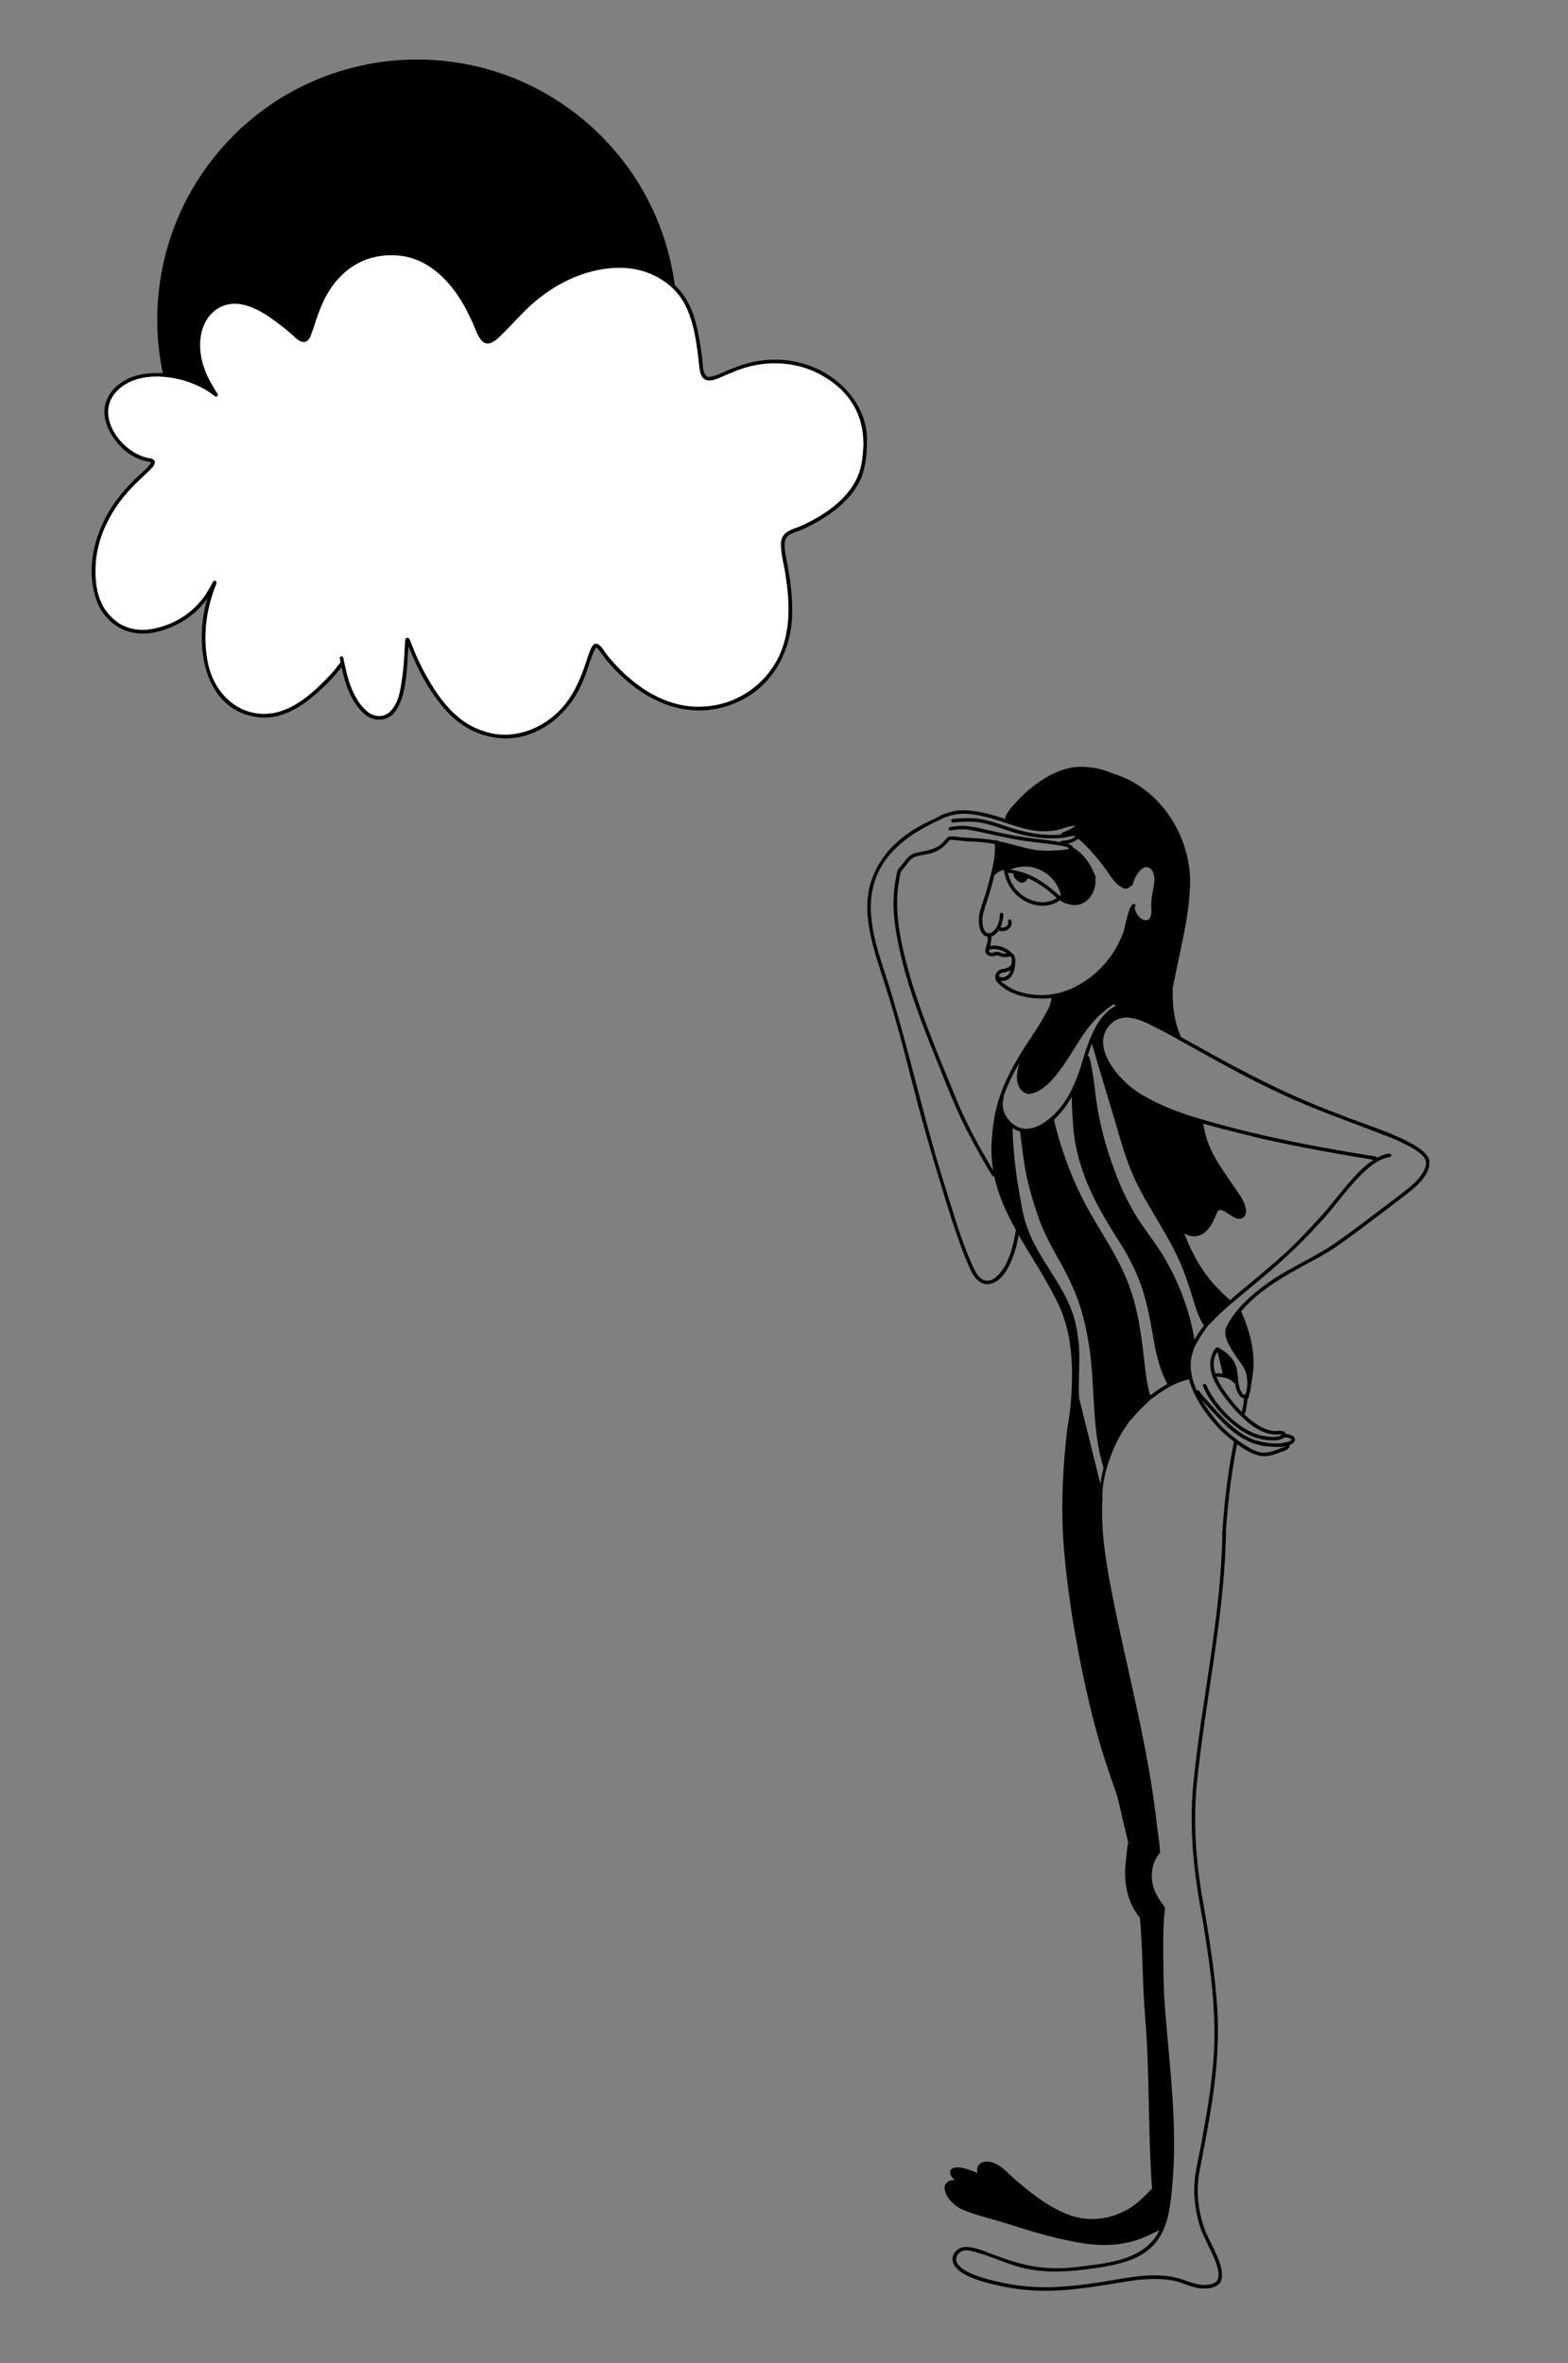 <?xml version="1.0" encoding="UTF-8"?>
<svg xmlns="http://www.w3.org/2000/svg" width="154" height="232" viewBox="0 0 154 232" fill="none">
  <rect x="0" y="0" width="154" height="232" fill="#808080" stroke="none"/>
  <g clip-path="url(#clip0_16_166)">
    <path d="M98.903 93.606C98.879 93.587 98.853 93.568 98.827 93.551C98.763 93.508 98.698 93.468 98.629 93.434C98.626 93.434 98.622 93.43 98.621 93.429C98.621 93.429 98.617 93.429 98.615 93.427C98.614 93.425 98.614 93.427 98.612 93.425C98.612 93.425 98.612 93.425 98.61 93.425C98.165 93.207 97.649 93.102 97.164 93.234C97.155 93.234 97.147 93.238 97.138 93.238C97.111 93.461 97.191 93.611 97.606 93.516C97.697 93.463 97.785 93.442 97.872 93.442C98.127 93.442 98.376 93.609 98.641 93.623C98.732 93.633 98.818 93.623 98.903 93.606ZM99.248 95.245C99.223 95.261 99.197 95.276 99.169 95.288C98.896 95.453 98.555 95.436 98.273 95.556C98.172 95.649 98.118 95.744 98.101 95.835C98.132 95.851 98.156 95.875 98.182 95.895C98.457 96.041 98.834 95.907 99.03 95.691C99.137 95.556 99.205 95.403 99.252 95.243L99.248 95.245ZM103.254 98.047C103.239 98.025 103.23 98.001 103.227 97.977C102.736 98.042 102.238 98.058 101.732 98.016C100.328 97.904 98.82 97.45 97.876 96.358C97.539 95.785 97.926 95.132 98.583 95.123C98.86 95.064 99.178 94.961 99.308 94.691C99.41 94.547 99.422 93.869 99.181 93.9C98.858 93.984 98.514 93.996 98.199 93.876C98.084 93.843 97.967 93.755 97.845 93.793C97.439 94.017 96.768 93.852 96.778 93.312C96.809 92.956 96.997 92.596 97.009 92.24C97.025 92.14 97.005 92.049 96.983 91.956C96.928 91.948 96.87 91.934 96.811 91.913C96.347 91.698 96.194 91.144 96.147 90.675C96.034 89.448 96.701 88.332 96.968 87.162C97.35 85.762 97.79 84.323 97.707 82.859C96.877 82.706 96.039 82.626 95.188 82.608C94.599 82.59 94.015 82.463 93.428 82.461C93.392 82.461 93.358 82.461 93.321 82.463C93.108 82.587 92.988 82.835 92.797 82.991C92.346 83.442 91.756 83.722 91.134 83.843C90.599 83.96 90.021 83.98 89.555 84.29C89.297 84.515 89.101 84.813 88.884 85.067C88.753 85.227 88.653 85.355 88.537 85.515C88.528 85.551 88.507 85.582 88.48 85.604C88.449 85.76 88.373 85.938 88.375 86.032C88.256 86.622 88.175 87.217 88.132 87.809C87.964 90.711 88.719 93.547 89.508 96.312C90.817 100.519 92.546 104.582 94.235 108.648C95.115 110.666 96.175 112.575 97.281 114.472C97.368 114.625 97.46 114.777 97.547 114.93C97.374 113.894 97.322 112.842 97.418 111.792C97.523 110.081 97.855 108.373 98.512 106.785C99.235 105.007 100.246 103.366 101.317 101.78C101.333 101.756 101.348 101.732 101.366 101.708C101.41 101.627 101.453 101.544 101.496 101.463C101.514 101.441 101.536 101.424 101.56 101.412C101.883 100.915 102.196 100.409 102.494 99.894C102.807 99.296 103.216 98.728 103.256 98.051L103.254 98.047ZM103.548 88.31C103.638 88.265 103.724 88.215 103.798 88.167C102.951 87.376 101.997 86.672 100.944 86.213C100.846 86.55 100.461 86.772 100.134 86.597C99.84 86.443 99.496 86.127 99.548 85.767C99.364 85.731 99.176 85.702 98.985 85.681C99.025 85.831 99.068 85.981 99.118 86.127L99.121 86.139V86.146C99.121 86.146 99.124 86.151 99.126 86.153V86.16C99.186 86.32 99.254 86.476 99.319 86.609C99.396 86.762 99.484 86.909 99.568 87.035C99.642 87.144 99.72 87.247 99.792 87.331C99.895 87.446 100.003 87.556 100.113 87.656C100.249 87.776 100.394 87.887 100.526 87.976C100.66 88.066 100.798 88.146 100.941 88.219C101.073 88.284 101.209 88.341 101.348 88.389C101.495 88.439 101.644 88.478 101.771 88.506C101.923 88.537 102.076 88.557 102.219 88.568C102.339 88.575 102.459 88.576 102.566 88.571C102.685 88.563 102.802 88.547 102.917 88.523C103.025 88.501 103.134 88.471 103.239 88.435C103.344 88.399 103.447 88.356 103.546 88.306L103.548 88.31ZM104.119 87.918C104.14 87.897 104.166 87.883 104.191 87.874C103.842 86.292 102.327 85.073 100.717 85.073C100.614 85.073 100.511 85.078 100.408 85.088C99.998 85.11 99.599 85.201 99.235 85.372C100.229 85.516 101.194 85.853 102.045 86.392C102.652 86.765 103.223 87.198 103.76 87.666C103.832 87.756 103.99 87.847 104.081 87.952C104.093 87.94 104.107 87.928 104.119 87.918ZM105.647 81.07C104.861 81.065 104.143 81.517 103.354 81.558C101.415 81.842 99.584 81.015 97.774 80.463C97.46 80.37 97.152 80.279 96.835 80.2C96.116 80.033 95.38 79.89 94.649 79.89C94.269 79.89 93.891 79.929 93.514 80.022C93.222 80.094 92.94 80.201 92.657 80.304C92.639 80.313 92.62 80.32 92.599 80.327C92.584 80.349 92.563 80.368 92.534 80.38C88.758 82.054 85.601 84.472 85.522 88.941C85.513 91.975 86.743 94.791 87.58 97.653C89.512 104.067 90.924 110.626 92.979 117.006C93.805 119.615 94.546 122.287 95.755 124.748C96.839 126.821 98.363 125.194 98.968 123.737C99.352 122.875 99.575 121.953 99.723 121.047C99.728 120.964 99.749 120.868 99.807 120.818C99.109 119.555 98.483 118.258 98.024 116.88C97.872 116.411 97.745 115.936 97.645 115.455C97.599 115.484 97.539 115.491 97.485 115.47C96.564 114.015 95.724 112.437 94.914 110.893C93.552 108.187 92.506 105.337 91.366 102.533C90.119 99.37 88.939 96.159 88.261 92.818C87.919 91.179 87.663 89.486 87.787 87.807C87.842 87.004 87.966 86.208 88.158 85.427C88.17 85.379 88.205 85.341 88.248 85.32C88.266 85.289 88.287 85.262 88.313 85.239C88.447 85.06 88.599 84.878 88.736 84.706C89.061 84.269 89.424 83.846 89.981 83.727C91.048 83.495 92.075 83.43 92.795 82.496C92.924 82.346 93.053 82.172 93.258 82.128C93.746 82.078 94.238 82.203 94.725 82.229C95.743 82.31 96.77 82.307 97.774 82.518C97.802 82.501 97.835 82.491 97.869 82.491C97.924 82.48 97.965 82.508 97.996 82.565C99.204 82.809 100.387 83.222 101.596 83.433C102.257 83.538 102.924 83.535 103.589 83.495C104.076 83.447 104.589 83.487 105.043 83.29C104.604 83.027 104.073 83.027 103.584 82.929C102.533 82.764 101.445 82.688 100.402 82.515C98.658 82.246 96.947 81.796 95.215 81.467C94.751 81.403 94.317 81.403 93.865 81.457C93.798 81.45 93.708 81.472 93.619 81.491C93.431 81.532 93.23 81.576 93.175 81.388C93.16 81.297 93.222 81.204 93.313 81.189C93.653 81.133 93.982 81.091 94.324 81.077C95.47 81.049 96.576 81.424 97.69 81.639C98.602 81.842 99.53 82.026 100.451 82.176C101.512 82.351 102.592 82.422 103.653 82.594C103.81 82.623 103.97 82.645 104.13 82.669C104.148 82.613 104.193 82.566 104.259 82.558C104.338 82.549 104.415 82.542 104.492 82.532C104.921 82.48 105.346 82.396 105.655 82.083C105.251 82.04 104.873 82.198 104.479 82.246C102.728 82.434 100.944 82.172 99.276 81.631C98.266 81.305 97.279 80.924 96.235 80.743C95.36 80.609 94.512 80.671 93.643 80.74C93.485 80.8 93.342 80.581 93.464 80.459C93.511 80.402 93.59 80.399 93.655 80.394C94.125 80.356 94.596 80.325 95.069 80.322C96.072 80.291 97.05 80.538 98 80.846C99.993 81.564 102.091 82.128 104.222 81.932C104.188 81.753 104.422 81.713 104.546 81.66C104.931 81.498 105.316 81.328 105.648 81.075L105.647 81.07ZM108.075 145.678C108.152 145.147 108.254 144.62 108.385 144.098C107.291 140.585 107.525 136.839 107.11 133.216C106.832 130.856 106.324 128.498 105.344 126.327C104.415 124.187 103.051 122.263 102.201 120.088C101.722 118.824 101.331 117.527 101.001 116.217C100.573 114.534 100.414 112.802 100.186 111.085C99.923 111.015 99.673 110.898 99.443 110.745C99.51 112.864 99.725 114.978 100.103 117.065C100.325 118.339 100.516 119.652 101.015 120.849C102.243 124.053 104.905 126.565 105.638 129.972C105.655 130.046 105.671 130.12 105.684 130.196C105.806 130.727 105.874 131.271 105.942 131.811C106.044 132.898 105.991 134.004 105.972 135.089C105.958 135.805 105.941 136.524 105.977 137.239C106.123 137.821 106.267 138.404 106.41 138.987C106.58 139.679 106.752 140.37 106.926 141.06C107.102 141.76 107.275 142.463 107.449 143.163C107.619 143.846 107.79 144.529 107.958 145.212C107.998 145.369 108.036 145.523 108.075 145.68V145.678ZM109.573 98.77C109.508 98.709 109.444 98.647 109.384 98.582C109.229 98.678 109.078 98.782 108.93 98.892C108.237 99.408 107.588 100.02 107.052 100.691C105.511 102.487 103.574 107.143 101.068 107.403C100.38 107.356 99.952 106.684 99.895 106.047C99.849 105.459 99.94 104.893 100.11 104.344C99.498 105.404 98.953 106.495 98.553 107.642C98.576 107.671 98.588 107.711 98.585 107.757C98.524 107.933 98.486 108.153 98.486 108.33C98.447 109.321 99.116 110.246 99.99 110.654C100.084 110.693 100.179 110.728 100.273 110.752C100.285 110.748 100.296 110.747 100.308 110.747H100.316C100.368 110.747 100.408 110.762 100.437 110.786C101.409 110.958 102.403 110.394 103.153 109.763C103.159 109.751 103.166 109.739 103.177 109.727C103.199 109.708 103.221 109.694 103.242 109.685C103.301 109.635 103.356 109.584 103.411 109.534C105.022 108.007 105.853 105.86 106.427 103.775C106.978 102.05 107.826 99.582 109.575 98.766L109.573 98.77ZM113.262 87.257C113.381 86.669 113.477 86.029 113.185 85.497C112.903 85.095 112.468 84.988 112.1 85.344C111.763 85.657 111.513 86.046 111.36 86.478C111.286 86.639 111.274 87.032 111.042 86.987C110.882 87.228 110.555 87.317 110.287 87.174C109.448 86.777 109.004 85.865 108.472 85.165C108.085 84.646 107.673 84.145 107.243 83.662C106.864 83.244 106.51 82.854 106.082 82.501C106.02 82.456 105.941 82.4 105.894 82.334C105.714 82.522 105.402 82.669 105.225 82.73C105.1 82.771 104.976 82.8 104.855 82.824C104.945 82.855 105.034 82.89 105.12 82.933C105.248 82.991 105.378 83.093 105.406 83.232C105.419 83.235 105.433 83.241 105.449 83.248C106.058 83.61 106.563 84.128 106.935 84.73C107.193 85.141 107.408 85.578 107.587 86.029C107.621 86.081 107.624 86.147 107.597 86.206C107.59 86.22 107.581 86.232 107.573 86.242C107.745 87.551 106.73 89.034 105.316 88.843C105.096 88.821 104.355 88.64 104.105 88.379C103.887 88.538 103.641 88.664 103.388 88.754C103.094 88.858 102.783 88.919 102.472 88.922H102.427C102.11 88.922 101.794 88.876 101.488 88.793C100.886 88.63 100.335 88.311 99.871 87.897C99.379 87.458 99.023 86.88 98.808 86.263C98.808 86.263 98.808 86.259 98.806 86.258C98.76 86.122 98.719 85.986 98.681 85.848C98.662 85.778 98.643 85.707 98.626 85.638C98.617 85.602 98.61 85.566 98.602 85.532C98.576 85.492 98.567 85.442 98.578 85.398C98.43 85.432 98.289 85.496 98.151 85.561C97.989 85.609 97.824 85.836 97.68 85.869C97.451 86.806 97.174 87.732 96.878 88.649C96.725 89.134 96.522 89.636 96.488 90.138C96.414 92.687 98.22 91.552 98.194 89.765C98.24 89.514 98.579 89.596 98.54 89.842C98.54 90.188 98.442 90.644 98.254 91.045C98.271 91.053 98.29 91.06 98.313 91.06C98.677 91.136 99.116 90.876 99.001 90.463C98.982 90.37 99.059 90.281 99.149 90.269C99.247 90.257 99.324 90.324 99.341 90.417C99.484 91.007 98.923 91.471 98.364 91.413C98.285 91.409 98.18 91.389 98.087 91.346C97.897 91.64 97.649 91.869 97.348 91.942C97.401 92.133 97.329 92.428 97.312 92.579C97.296 92.665 97.267 92.766 97.234 92.87C97.258 92.866 97.284 92.861 97.308 92.854C98.032 92.756 98.799 93.007 99.317 93.511C99.338 93.532 99.352 93.552 99.36 93.575C99.568 93.651 99.67 93.895 99.704 94.103C99.74 94.27 99.739 94.444 99.699 94.609C99.701 94.622 99.701 94.636 99.699 94.652C99.668 95.453 99.279 96.377 98.34 96.296C98.318 96.294 98.294 96.291 98.268 96.287C98.404 96.444 98.595 96.58 98.75 96.678C99.135 96.943 99.517 97.161 99.943 97.313C101.455 97.817 103.104 97.823 104.608 97.301C107.212 96.379 109.351 94.201 110.29 91.617C110.521 91.18 110.858 88.477 111.456 88.762C111.556 88.843 111.53 88.974 111.45 89.058C111.439 89.073 111.429 89.091 111.419 89.108C111.453 89.183 111.469 89.28 111.494 89.347C111.661 89.878 112.174 90.511 112.789 90.296C113.13 89.999 113.084 89.464 113.072 89.051C113.049 88.449 113.132 87.844 113.266 87.26L113.262 87.257ZM114.65 135.879C114.65 135.879 114.645 135.872 114.644 135.867C113.268 133.29 113.283 130.282 112.475 127.523C111.943 125.467 111.006 123.561 109.859 121.79C107.492 118.09 105.621 114.601 105.371 110.122C105.306 109.317 105.266 108.509 105.265 107.7V107.666C104.788 108.507 104.203 109.303 103.517 109.923C103.591 110.15 103.622 110.463 103.672 110.569C103.935 111.626 104.257 112.665 104.62 113.69C105.28 115.559 106.097 117.366 107.076 119.086C108.486 121.552 110.134 123.916 111.039 126.633C112.026 129.446 112.21 132.435 112.604 135.366C112.697 135.922 112.814 136.469 112.972 137.006C113.299 136.744 113.639 136.498 113.99 136.271C114.207 136.135 114.427 136.004 114.65 135.881V135.879ZM117.318 131.513C117.579 131.037 117.896 130.583 118.242 130.156C117.652 129.232 117.37 128.183 117.058 127.143C116.781 126.264 116.48 125.364 116.143 124.514C114.912 121.428 112.872 118.773 111.458 115.78C110.533 113.789 109.984 111.655 109.362 109.558C108.662 107.22 107.936 104.89 107.268 102.542C107.258 102.514 107.246 102.487 107.237 102.459C107.084 102.862 106.949 103.269 106.823 103.668H106.825C106.825 103.668 106.83 103.668 106.832 103.668C106.912 103.668 106.99 103.73 107.002 103.811C107.248 104.774 107.382 105.763 107.514 106.747C107.772 109.34 108.371 111.878 109.253 114.328C109.79 115.855 110.423 117.353 111.216 118.743C112.122 120.383 113.36 121.803 114.317 123.408C115.467 125.335 116.348 127.445 116.91 129.614C117.069 130.242 117.196 130.877 117.315 131.513H117.318ZM119.649 134.821C119.79 134.821 119.934 134.831 120.077 134.854C119.91 134.138 119.778 133.404 119.571 132.705C119.115 133.359 119.133 134.112 119.36 134.837C119.454 134.826 119.551 134.821 119.649 134.821ZM120.665 144.569C120.806 143.551 121 142.546 121.19 141.538C120.877 141.29 120.572 141.032 120.273 140.783C118.82 139.448 117.296 137.363 116.775 135.418H116.771C115.576 135.669 114.527 136.293 113.551 136.994C113.474 137.054 113.397 137.114 113.321 137.174C113.295 137.19 113.269 137.205 113.243 137.221C113.137 137.288 113.034 137.363 112.936 137.446C112.87 137.501 112.814 137.561 112.757 137.627C112.74 137.647 112.722 137.668 112.705 137.688C112.11 138.213 111.585 138.762 111.126 139.328C111.097 139.343 111.071 139.362 111.047 139.386C110.94 139.495 110.856 139.627 110.774 139.754C110.731 139.821 110.689 139.888 110.648 139.957C109.915 140.989 109.381 142.078 109.002 143.213C108.913 143.444 108.83 143.678 108.756 143.913C108.756 143.913 108.756 143.913 108.756 143.915C108.756 143.915 108.756 143.919 108.756 143.92C108.754 143.925 108.753 143.931 108.751 143.936C108.751 143.938 108.751 143.939 108.749 143.943C108.741 143.968 108.734 143.994 108.725 144.022C108.632 144.335 108.552 144.655 108.484 144.975C108.416 145.302 108.354 145.632 108.319 145.964C108.283 146.303 108.254 146.643 108.264 146.986C108.268 147.099 108.276 147.213 108.288 147.324C108.28 147.324 108.273 147.324 108.264 147.324C108.101 150.491 108.694 153.854 109.362 157.184C110.825 164.463 112.789 171.65 113.613 179.048C113.715 179.826 113.813 180.601 113.906 181.379C113.906 181.401 113.906 181.424 113.906 181.446C113.909 181.539 113.914 181.632 113.923 181.725C113.926 181.774 113.933 181.824 113.942 181.874C112.903 183.071 112.893 184.862 113.691 186.19C113.876 186.522 114.09 186.833 114.329 187.127C114.358 187.162 114.372 187.198 114.372 187.234C114.399 187.262 114.416 187.299 114.416 187.342C114.183 189.379 114.253 191.438 114.269 193.485C114.282 194.83 114.329 196.173 114.446 197.513C114.902 203.136 115.646 208.778 115.146 214.425C115.029 215.793 114.896 217.095 114.521 218.24C114.475 218.356 114.432 218.471 114.391 218.59C114.377 218.629 114.365 218.667 114.353 218.707C113.813 220.041 112.875 221.134 111.14 221.827C109.762 222.362 108.283 222.585 106.823 222.775C105.05 222.996 103.242 223.144 101.471 222.84C99.291 222.556 97.358 221.416 95.255 220.96C95.146 220.932 95.04 220.919 94.935 220.919C94.111 220.919 93.5 221.748 94.231 222.472C94.859 223.088 95.762 223.378 96.57 223.636C99.052 224.373 101.66 224.693 104.243 224.49C106.042 224.378 107.827 224.111 109.602 223.8C111.737 223.432 114.004 223.089 116.107 223.779C117.108 224.144 118.249 224.603 119.287 224.118C120.429 223.514 118.783 220.803 118.436 219.95C117.748 218.636 117.418 217.177 117.321 215.705C117.136 213.656 117.824 211.668 118.126 209.661C118.513 207.559 118.871 205.46 119.072 203.334C119.638 198.379 118.931 193.44 118.13 188.555C117.285 184.117 116.745 179.592 117.208 175.073C118.011 166.939 119.895 158.901 120.054 150.71C119.996 150.613 120.039 150.448 120.061 150.307C120.061 150.292 120.063 150.278 120.066 150.264C120.07 150.226 120.073 150.192 120.068 150.161C120.201 148.288 120.386 146.421 120.67 144.567L120.665 144.569ZM122.16 137.418C122.161 137.37 122.163 137.322 122.155 137.276C122.063 137.26 121.964 137.215 121.852 137.135C121.491 136.72 121.362 136.273 121.296 135.819C121.262 135.812 121.226 135.795 121.193 135.76C120.849 135.382 120.342 135.229 119.852 135.182C119.755 135.174 119.65 135.163 119.549 135.163C119.525 135.163 119.501 135.163 119.477 135.165C119.68 135.666 119.965 136.142 120.247 136.548C120.763 137.279 121.329 137.993 121.964 138.626C122.043 138.223 122.151 137.828 122.16 137.418ZM126.238 142.014C126.257 142.004 126.272 141.99 126.284 141.973C125.759 142.094 125.19 142.059 124.662 142.016C122.805 141.906 121.219 140.845 119.979 139.527C119.293 138.832 118.601 138.117 117.973 137.365C118.448 138.175 119.031 138.932 119.599 139.627C120.314 140.43 121.176 141.146 122.056 141.743C122.588 142.094 123.15 142.438 123.776 142.579C124.629 142.744 125.455 142.293 126.234 142.016L126.238 142.014ZM133.785 114.737C134.132 114.419 134.504 114.116 134.906 113.865C131.145 113.246 127.385 112.58 123.668 111.727C122.012 111.3 120.094 110.865 118.176 110.31C118.176 110.318 118.178 110.327 118.18 110.336C118.214 110.618 118.271 110.898 118.335 111.153C118.446 111.591 118.586 112.023 118.746 112.431C118.747 112.436 118.749 112.441 118.752 112.446C118.914 112.845 119.1 113.234 119.299 113.592C119.645 114.206 120.034 114.796 120.429 115.381C120.629 115.675 120.83 115.967 121.035 116.26C121.243 116.557 121.456 116.851 121.657 117.154C121.859 117.457 122.048 117.753 122.179 118.079C122.185 118.095 122.191 118.109 122.194 118.119C122.253 118.27 122.299 118.423 122.335 118.58C122.371 118.74 122.387 118.905 122.364 119.044C122.351 119.127 122.33 119.208 122.297 119.285C122.259 119.371 122.204 119.443 122.136 119.507C121.989 119.641 121.773 119.686 121.582 119.653C121.43 119.627 121.293 119.553 121.16 119.481C121.033 119.412 120.911 119.335 120.791 119.256C120.663 119.173 120.538 119.087 120.407 119.007C120.321 118.955 120.232 118.905 120.14 118.862C120.099 118.845 120.058 118.829 120.015 118.816C119.996 118.81 119.979 118.807 119.96 118.802C119.939 118.798 119.917 118.797 119.895 118.795C119.867 118.795 119.838 118.795 119.81 118.798C119.795 118.802 119.779 118.804 119.766 118.807C119.755 118.81 119.745 118.814 119.735 118.816C119.721 118.822 119.707 118.828 119.695 118.834C119.68 118.843 119.664 118.853 119.65 118.862C119.64 118.871 119.628 118.881 119.618 118.89C119.611 118.896 119.602 118.905 119.595 118.914C119.59 118.92 119.585 118.929 119.58 118.936C119.571 118.951 119.563 118.969 119.554 118.986C119.489 119.142 119.432 119.301 119.363 119.455C119.306 119.586 119.246 119.713 119.182 119.841C119.052 120.099 118.9 120.348 118.723 120.577C118.541 120.811 118.324 121.026 118.064 121.17C117.831 121.301 117.555 121.379 117.284 121.379C117.191 121.379 117.1 121.37 117.008 121.351C116.965 121.342 116.922 121.332 116.881 121.318C116.862 121.318 116.843 121.317 116.821 121.31C116.725 121.292 116.508 121.198 116.312 121.074C116.84 122.507 117.538 123.873 118.45 125.128C118.997 125.871 119.595 126.523 120.264 127.139C120.366 127.273 120.686 127.471 120.792 127.657C123.178 125.584 125.722 123.685 127.891 121.382C128.566 120.677 129.266 119.941 129.91 119.218C131.215 117.737 132.357 116.106 133.788 114.739L133.785 114.737ZM139.239 115.8C139.724 115.219 140.372 114.388 139.891 113.643C139.672 113.351 139.345 113.129 139.065 112.928C137.574 111.951 135.854 111.424 134.21 110.769C131.468 109.733 128.711 108.734 126.054 107.492C122.569 105.905 119.244 104 115.896 102.15C115.823 102.16 115.748 102.124 115.715 102.053C115.715 102.053 115.715 102.05 115.713 102.048C115.256 101.797 114.798 101.544 114.341 101.295C112.867 100.6 110.959 99.246 109.379 100.278C106.721 102.363 109.759 105.949 111.792 107.25C114.422 108.93 117.476 109.773 120.464 110.569C125.271 111.86 130.178 112.747 135.087 113.538C135.173 113.538 135.228 113.595 135.248 113.662C135.432 113.564 135.625 113.475 135.821 113.401C136.048 113.332 136.292 113.225 136.531 113.268C136.657 113.315 136.695 113.492 136.585 113.574C136.002 113.643 135.415 113.922 134.932 114.257C132.758 115.842 131.389 118.232 129.533 120.14C127.581 122.309 125.424 124.272 123.164 126.112C121.802 127.297 120.197 128.465 118.942 129.86C118.899 129.893 118.861 129.929 118.821 129.965C118.751 130.031 118.684 130.096 118.622 130.168C118.551 130.249 118.484 130.337 118.431 130.43C118.434 130.424 118.436 130.421 118.439 130.414C118.421 130.447 118.402 130.48 118.381 130.512C118.379 130.516 118.378 130.519 118.376 130.521C118.372 130.529 118.367 130.536 118.364 130.543C118.364 130.543 118.364 130.545 118.362 130.547C118.353 130.562 118.345 130.578 118.335 130.591C118.001 131.03 117.708 131.493 117.468 131.986C117.463 131.993 117.457 132.002 117.452 132.009C117.416 132.064 117.378 132.117 117.347 132.176C117.316 132.234 117.292 132.292 117.27 132.354C117.251 132.406 117.234 132.456 117.222 132.511C117.215 132.542 117.208 132.573 117.203 132.606C117.137 132.781 117.081 132.96 117.029 133.142C116.8 134.327 117.051 135.461 117.536 136.519C117.567 136.495 117.607 136.483 117.645 136.483C117.691 136.483 117.736 136.503 117.769 136.551C117.949 136.823 118.202 137.093 118.407 137.332C119.8 138.846 121.178 140.592 123.149 141.351C124.172 141.648 125.343 141.868 126.387 141.574C126.408 141.562 126.432 141.555 126.456 141.553C126.533 141.529 126.611 141.504 126.687 141.474C127.087 141.261 126.506 141.125 126.313 141.122C126.258 141.113 126.191 141.12 126.121 141.122C125.766 141.449 125.18 141.414 124.721 141.399H124.703C123.217 141.337 121.89 140.559 120.803 139.594C119.709 138.614 118.713 137.465 118.157 136.096C118.123 136.01 118.163 135.908 118.249 135.87C118.52 135.771 118.568 136.29 118.694 136.452C119.674 138.316 121.891 140.561 124.012 140.96C124.583 141.036 125.305 141.208 125.823 140.907C125.832 140.876 125.849 140.85 125.873 140.829C125.73 140.8 125.582 140.81 125.434 140.822C125.311 140.831 125.187 140.841 125.068 140.828C123.487 140.644 122.263 139.439 121.217 138.333C119.931 136.796 118.027 134.594 119.263 132.528C119.294 132.478 119.339 132.418 119.392 132.37C119.416 132.329 119.458 132.298 119.508 132.289C119.587 132.253 119.669 132.253 119.74 132.336C119.75 132.349 119.757 132.365 119.762 132.379C120.466 132.743 121.109 133.309 121.372 134.071C121.63 134.811 121.546 135.633 121.778 136.374C122.072 137.054 122.27 137.026 122.383 136.725C122.419 136.538 122.455 136.352 122.49 136.166C122.526 135.748 122.502 135.27 122.426 135.057C122.32 134.307 121.816 133.767 121.394 133.178C120.897 132.361 119.977 131.159 120.49 130.187C121.408 128.39 123.011 127.032 124.626 125.871C126.65 124.476 128.95 123.506 130.988 122.144C132.844 120.861 134.628 119.478 136.427 118.115C137.379 117.369 138.411 116.693 139.235 115.799L139.239 115.8ZM140.384 113.931C140.529 115.668 138.513 116.906 137.324 117.868C136.103 118.798 134.882 119.729 133.651 120.646C132.493 121.502 131.344 122.378 130.106 123.116C127.216 124.733 124.101 126.172 121.905 128.72C121.91 128.734 121.914 128.751 121.917 128.768C122.784 130.774 123.376 132.96 123.006 135.153C122.965 135.466 122.911 135.779 122.855 136.09C122.844 136.311 122.803 136.576 122.719 136.799C122.708 136.854 122.698 136.908 122.688 136.963C122.662 137.095 122.657 137.307 122.511 137.331C122.521 137.596 122.437 137.948 122.426 138.089C122.387 138.299 122.335 138.507 122.296 138.717C122.284 138.776 122.239 138.822 122.185 138.841C122.705 139.331 123.272 139.766 123.897 140.112C124.272 140.298 124.681 140.458 125.096 140.489C125.221 140.501 125.347 140.492 125.471 140.482C125.686 140.466 125.895 140.449 126.102 140.546C126.203 140.587 126.269 140.676 126.286 140.774C126.848 140.81 127.538 141.146 126.984 141.695C126.883 141.758 126.778 141.811 126.671 141.854C126.693 142.262 126.198 142.438 125.833 142.534C125.199 142.778 124.531 143.052 123.837 142.94C122.971 142.758 122.206 142.305 121.496 141.775C121.092 143.857 120.787 145.953 120.579 148.062C120.517 148.747 120.471 149.433 120.414 150.12C120.404 150.161 120.398 150.212 120.398 150.267C120.4 150.278 120.402 150.288 120.402 150.298C120.409 150.656 120.398 151.016 120.388 151.374C120.113 159.319 118.36 167.111 117.557 175.002C117.151 179.098 117.485 183.214 118.252 187.246C118.795 190.463 119.317 193.691 119.537 196.949C119.786 200.517 119.434 204.1 118.835 207.617C118.515 209.564 118.116 211.506 117.757 213.445C117.478 215.234 117.688 217.136 118.307 218.829C118.82 220.267 120.385 222.422 119.932 223.92C119.642 224.55 118.859 224.674 118.233 224.668C117.382 224.691 116.577 224.285 115.789 224.044C114.434 223.635 113.011 223.707 111.622 223.839C108.658 224.271 105.698 224.897 102.692 224.897C102.485 224.897 102.281 224.894 102.074 224.889C100.808 224.854 99.548 224.696 98.309 224.434C97.067 224.161 95.802 223.863 94.678 223.248C94.113 222.919 93.468 222.37 93.562 221.643C93.636 221.108 94.114 220.693 94.634 220.607C95.251 220.537 95.86 220.745 96.443 220.922C100.151 222.355 102.244 223.038 106.293 222.498C108.961 222.159 112.194 221.83 113.701 219.291C113.765 219.176 113.825 219.056 113.882 218.934C113.111 219.312 112.346 219.704 111.522 219.954C109.939 220.452 108.254 220.49 106.62 220.27C103.878 219.871 101.235 219.049 98.602 218.209C97.133 217.735 95.583 217.444 94.192 216.763C93.53 216.345 92.876 215.679 92.775 214.874C92.704 214.303 93.292 213.959 93.801 214.04C93.394 213.772 93.012 213.03 93.677 212.827C94.259 212.678 94.849 212.915 95.397 213.092C95.518 213.152 95.805 213.23 95.999 213.345C95.753 212.242 96.871 211.972 97.762 212.418C98.576 212.781 99.142 213.514 99.811 214.071C101.41 215.44 103.12 216.777 105.119 217.489C107.126 218.213 109.396 217.821 111.147 216.665C111.893 216.161 112.516 215.504 113.149 214.866C112.731 209.208 112.936 203.515 112.456 197.859C112.456 197.854 112.456 197.849 112.456 197.844C112.191 194.661 112.251 191.452 111.954 188.275C111.95 188.271 111.947 188.266 111.943 188.263C110.626 186.665 110.299 184.533 110.605 182.521C110.631 181.958 110.7 181.403 110.805 180.871C110.445 179.396 110.098 177.916 109.762 176.435C109.301 175.121 108.847 173.804 108.424 172.474C107.52 169.629 106.833 166.691 106.226 163.772C105.368 159.494 104.682 155.17 104.405 150.813C104.219 147.383 104.405 143.941 104.793 140.532C104.857 140.028 104.936 139.524 105.029 139.023C105.106 138.371 105.177 137.718 105.22 137.064C105.425 133.842 105.251 130.455 103.712 127.554C102.621 125.383 101.247 123.353 100.046 121.239C99.981 121.619 99.904 121.999 99.807 122.373C99.42 123.771 98.553 126.174 96.794 126.071C95.583 125.816 95.248 124.418 94.787 123.439C94.3 122.206 93.877 120.948 93.461 119.691C92.343 116.146 91.276 112.584 90.298 108.999C89.305 105.249 88.416 101.468 87.26 97.763C86.486 95.175 85.453 92.613 85.212 89.901C84.835 85.704 87.326 82.535 90.974 80.77C91.405 80.547 91.849 80.347 92.284 80.131C92.298 80.124 92.312 80.115 92.326 80.108C92.353 80.053 92.41 80.012 92.477 80.007C93.051 79.804 93.633 79.591 94.249 79.561C95.82 79.486 97.324 79.941 98.805 80.43C98.499 80.234 99.229 79.436 99.355 79.245C100.934 77.392 103.338 75.454 105.849 75.287C107.143 75.246 108.285 75.485 109.291 75.941C114.009 77.33 117.119 82.281 116.871 87.114C116.744 90.152 115.949 93.112 115.362 96.081C115.299 96.389 115.235 96.697 115.173 97.007C115.161 97.619 115.175 98.231 115.228 98.845C115.33 99.752 115.531 100.672 115.863 101.51C115.884 101.608 115.954 101.714 116.001 101.816C116.582 102.148 117.103 102.447 117.509 102.65C122.099 105.244 126.793 107.68 131.76 109.477C133.611 110.308 140.011 112.071 140.391 113.936L140.384 113.931Z" fill="black"></path>
    <path d="M66.32 28.297C66.448 29.381 66.517 30.473 66.506 31.564C66.495 32.669 66.42 33.773 66.269 34.866C66.123 35.929 65.91 36.982 65.633 38.017C65.365 39.019 65.032 40.003 64.643 40.967C64.45 41.447 64.241 41.919 64.018 42.385C63.803 42.839 63.572 43.287 63.328 43.725C63.078 44.171 62.819 44.614 62.544 45.044C62.444 45.199 62.344 45.352 62.242 45.505C62.236 45.516 62.229 45.527 62.221 45.536C62.18 45.6 62.138 45.664 62.094 45.727C62.087 45.736 62.079 45.748 62.072 45.757C62.072 45.758 62.07 45.76 62.068 45.762C61.928 45.97 61.782 46.176 61.633 46.38C61.325 46.803 61.006 47.216 60.672 47.619C59.987 48.446 59.257 49.237 58.473 49.97C57.684 50.708 56.856 51.408 55.98 52.04C55.546 52.352 55.107 52.658 54.653 52.942C54.201 53.226 53.742 53.502 53.272 53.758C52.377 54.251 51.453 54.686 50.506 55.067C49.558 55.448 48.589 55.767 47.605 56.035C47.131 56.164 46.651 56.277 46.168 56.375C45.687 56.474 45.203 56.563 44.716 56.632C43.717 56.776 42.715 56.866 41.706 56.897C41.45 56.904 41.195 56.907 40.94 56.907C39.182 56.907 37.421 56.724 35.701 56.361C35.192 56.253 34.686 56.133 34.183 55.993C33.658 55.847 33.141 55.685 32.625 55.51C31.624 55.167 30.649 54.754 29.7 54.289C29.683 54.282 29.667 54.272 29.651 54.265C29.651 54.265 29.649 54.265 29.647 54.263L29.578 54.229C29.536 54.209 29.496 54.187 29.454 54.167C29.436 54.158 29.417 54.15 29.401 54.141C29.385 54.134 29.37 54.125 29.355 54.117C29.217 54.046 29.078 53.974 28.942 53.901C28.725 53.786 28.508 53.666 28.297 53.544C27.83 53.274 27.367 52.993 26.917 52.694C26.465 52.392 26.015 52.082 25.583 51.75C25.146 51.415 24.71 51.072 24.295 50.708C24.082 50.52 23.868 50.333 23.661 50.141C23.458 49.955 23.26 49.764 23.063 49.573C22.695 49.215 22.343 48.838 21.997 48.459C21.831 48.277 21.669 48.089 21.508 47.901C21.334 47.694 21.157 47.486 20.989 47.273C20.302 46.402 19.659 45.496 19.092 44.545C18.531 43.601 18.015 42.628 17.581 41.62C17.151 40.621 16.768 39.599 16.468 38.551C16.174 37.521 15.928 36.477 15.764 35.417C15.602 34.369 15.489 33.312 15.458 32.249C15.427 31.189 15.447 30.128 15.547 29.069C15.597 28.555 15.657 28.041 15.733 27.531C15.81 27.026 15.903 26.525 16.009 26.026C16.109 25.541 16.233 25.06 16.36 24.583C16.424 24.342 16.495 24.102 16.57 23.863C16.645 23.624 16.719 23.385 16.799 23.15C16.801 23.145 16.803 23.138 16.807 23.132C16.825 23.081 16.843 23.03 16.86 22.979C16.863 22.968 16.867 22.959 16.87 22.948C16.874 22.937 16.878 22.926 16.881 22.915C16.883 22.908 16.885 22.901 16.889 22.893C16.898 22.868 16.905 22.839 16.916 22.813C16.925 22.779 16.942 22.744 16.954 22.709C17.002 22.578 17.049 22.447 17.1 22.317C17.195 22.07 17.291 21.822 17.393 21.576C17.598 21.084 17.82 20.599 18.053 20.118C18.512 19.179 19.035 18.27 19.606 17.395C20.174 16.526 20.799 15.693 21.47 14.899C22.086 14.168 22.746 13.472 23.436 12.812C23.436 12.812 23.438 12.81 23.44 12.809C23.444 12.805 23.447 12.801 23.451 12.798C23.478 12.772 23.506 12.746 23.533 12.721C23.535 12.717 23.537 12.716 23.54 12.714C24.012 12.271 24.503 11.846 25.007 11.442C25.556 11.001 26.123 10.583 26.706 10.19C28.131 9.229 29.654 8.413 31.242 7.761C33.022 7.03 34.883 6.507 36.78 6.188C37.744 6.026 38.719 5.924 39.696 5.876C40.707 5.827 41.72 5.833 42.73 5.904C44.771 6.048 46.792 6.427 48.74 7.05C49.729 7.367 50.701 7.742 51.645 8.178C52.609 8.621 53.544 9.127 54.446 9.689C54.677 9.833 54.903 9.98 55.129 10.13C55.136 10.133 55.144 10.139 55.151 10.144C55.151 10.144 55.151 10.144 55.154 10.146C55.182 10.164 55.211 10.182 55.238 10.203C55.257 10.215 55.275 10.228 55.293 10.241C55.3 10.244 55.307 10.25 55.315 10.255C55.506 10.387 55.696 10.52 55.885 10.656C56.335 10.981 56.773 11.322 57.203 11.673C58.879 13.049 60.368 14.647 61.648 16.397C62.919 18.137 63.951 20.05 64.742 22.055C65.134 23.048 65.453 24.069 65.719 25.104C65.853 25.631 65.965 26.163 66.067 26.697C66.167 27.225 66.249 27.759 66.311 28.293L66.32 28.297Z" fill="black"></path>
    <path d="M25.483 70.424C19.907 69.852 19.021 63.166 20.369 58.754C19.121 60.538 17.151 61.7 15.028 62.112C12.836 62.493 10.97 61.644 9.829 59.73C8.222 56.532 9.124 52.565 11.03 49.691C11.617 48.805 12.306 47.989 13.06 47.24C13.627 46.609 14.405 46.119 14.851 45.407C14.642 45.292 14.392 45.299 14.166 45.235C13.384 45.022 12.657 44.603 12.061 44.056C11.092 43.112 10.274 41.844 10.255 40.454C10.25 38.207 12.53 36.771 14.584 36.672C16.894 36.428 19.32 37.091 21.169 38.5C21.552 38.564 21.273 39.043 20.985 38.815C20.262 38.221 19.4 37.833 18.529 37.507C16.147 36.687 12.657 36.581 11.088 38.899C9.508 41.321 12.302 44.727 14.831 45.002C15.728 45.285 14.822 46.072 14.454 46.411C13.94 46.897 13.423 47.38 12.932 47.892C11.014 49.904 9.603 52.508 9.408 55.309C9.321 56.928 9.463 58.695 10.465 60.027C11.491 61.358 12.77 61.939 14.443 61.817C16.382 61.602 18.265 60.667 19.544 59.196C20.067 58.628 20.441 58.006 20.794 57.334C20.869 57.223 20.903 57.055 21.046 57.011C21.556 56.973 21.035 57.744 20.998 57.981C20.778 58.621 20.597 59.275 20.455 59.933C20.131 61.551 20.082 63.229 20.382 64.847C20.938 68.119 23.606 70.648 27.043 69.97C29.273 69.449 31.01 67.752 32.539 66.143C32.867 65.768 33.181 65.382 33.476 64.979C33.611 64.789 33.913 65.013 33.764 65.201C32.925 66.344 31.938 67.375 30.844 68.277C29.365 69.56 27.508 70.63 25.483 70.422V70.424Z" fill="black"></path>
    <path d="M49.367 72.481C47.284 72.401 45.299 71.39 43.903 69.861C42.218 68.022 41.035 65.757 40.116 63.452C39.967 65.405 39.989 68.419 38.733 69.957C38.084 70.783 36.856 70.852 36.018 70.275C34.928 69.438 34.281 68.142 33.888 66.85C33.669 66.123 33.514 65.38 33.364 64.636C33.344 64.538 33.426 64.445 33.521 64.43C33.742 64.397 33.733 64.671 33.771 64.807C33.931 65.593 34.106 66.38 34.365 67.138C34.771 68.255 35.376 69.427 36.401 70.078C38.11 70.909 39.03 69.219 39.294 67.774C39.495 66.757 39.613 65.726 39.684 64.704C39.728 64.079 39.734 63.45 39.801 62.828C39.814 62.75 39.843 62.666 39.914 62.622C40.255 62.482 40.306 63.011 40.419 63.22C40.698 63.947 41.011 64.678 41.357 65.369C42.715 68.006 44.488 70.827 47.469 71.76C50.624 72.899 54.156 71.255 55.929 68.541C56.572 67.585 57.022 66.539 57.398 65.467C57.604 64.886 57.768 64.288 58.012 63.721C58.108 63.545 58.194 63.326 58.38 63.227C58.956 63.016 59.357 64.031 59.696 64.379C60.508 65.383 61.421 66.282 62.44 67.071C64.324 68.549 66.713 69.538 69.135 69.36C72.654 69.187 75.791 66.807 76.889 63.457C77.628 61.278 77.515 58.903 77.181 56.66C77.039 55.548 76.673 54.449 76.698 53.321C76.744 52.151 77.835 51.985 78.708 51.615C79.523 51.242 80.29 50.819 81.039 50.329C82.936 49.064 84.509 47.286 84.691 44.922C85.198 41.5 83.867 38.669 80.857 36.936C78.138 35.329 74.725 35.304 71.874 36.592C70.657 37.015 68.971 38.285 68.702 36.186C68.448 33.966 68.244 31.635 67.138 29.652C65.981 27.648 63.725 26.46 61.449 26.314C58.467 26.135 55.501 27.32 53.166 29.117C51.564 30.312 50.347 31.883 48.891 33.23C47.151 34.795 46.832 32.275 46.166 31.154C44.822 28.189 42.34 25.217 38.853 25.075C35.254 24.88 32.679 27.114 31.442 30.36C31.176 31.008 30.959 31.674 30.746 32.34C30.558 32.787 30.469 33.523 29.873 33.572C29.452 33.594 29.122 33.257 28.832 32.996C28.41 32.597 27.958 32.231 27.495 31.879C25.796 30.562 23.404 28.985 21.304 30.351C19.447 31.641 19.352 34.227 20.081 36.176C20.371 37.104 20.94 37.944 21.406 38.757C21.406 38.895 21.251 38.987 21.129 38.916C21.08 38.886 21.051 38.834 21.02 38.788C20.675 38.263 20.344 37.725 20.08 37.153C19.571 36.045 19.252 34.833 19.296 33.609C19.28 31.356 21.093 29.193 23.462 29.474C24.685 29.602 25.791 30.227 26.788 30.912C27.64 31.508 28.479 32.16 29.235 32.873C29.92 33.507 30.084 33.164 30.318 32.47C30.518 31.872 30.7 31.269 30.924 30.68C31.699 28.585 32.969 26.511 35.041 25.507C38.606 23.735 42.383 24.976 44.736 28.054C45.598 29.146 46.208 30.405 46.806 31.653C47.1 32.153 47.275 33.235 47.883 33.37C48.242 33.339 48.525 33.06 48.778 32.849C49.736 31.954 50.566 30.93 51.532 30.043C53.582 28.065 56.16 26.602 58.981 26.097C61.895 25.525 65.203 26.389 67.029 28.836C68.069 30.214 68.459 31.936 68.736 33.609C68.817 34.066 68.889 34.524 68.944 34.985C69.059 35.533 68.913 36.787 69.547 37.006C70.409 36.958 71.16 36.443 71.964 36.169C74.112 35.264 76.54 35.021 78.79 35.681C82.295 36.608 85.363 39.787 85.143 43.57C85.128 44.858 84.964 46.196 84.381 47.36C83.284 49.394 81.296 50.759 79.269 51.761C78.741 52.04 78.163 52.2 77.624 52.452C77.338 52.594 77.148 52.855 77.09 53.157C76.977 53.983 77.243 54.792 77.367 55.601C77.615 56.933 77.797 58.282 77.802 59.637C77.934 63.331 76.234 66.992 72.864 68.722C67.874 71.228 62.95 68.849 59.614 64.866C59.441 64.751 58.599 63.277 58.478 63.639C57.921 64.724 57.711 65.954 57.166 67.049C55.876 70.127 52.818 72.645 49.368 72.483L49.367 72.481Z" fill="black"></path>
    <path d="M80.853 36.94C83.864 38.673 85.194 41.505 84.687 44.926C84.507 47.287 82.934 49.068 81.035 50.333C80.288 50.823 79.521 51.245 78.704 51.619C77.832 51.989 76.742 52.157 76.696 53.325C76.671 54.453 77.035 55.55 77.177 56.661C77.513 58.905 77.626 61.279 76.888 63.459C75.787 66.806 72.653 69.186 69.134 69.36C66.712 69.538 64.323 68.549 62.438 67.073C61.42 66.284 60.507 65.387 59.694 64.381C59.355 64.033 58.954 63.016 58.378 63.227C58.192 63.326 58.106 63.544 58.01 63.721C57.766 64.288 57.602 64.886 57.396 65.467C57.02 66.539 56.57 67.585 55.927 68.54C54.154 71.253 50.622 72.897 47.468 71.758C44.486 70.825 42.713 68.002 41.355 65.367C41.011 64.676 40.696 63.946 40.417 63.218C40.304 63.011 40.253 62.48 39.912 62.621C39.841 62.663 39.812 62.748 39.799 62.825C39.732 63.448 39.728 64.075 39.683 64.702C39.611 65.724 39.493 66.755 39.293 67.772C39.028 69.218 38.108 70.907 36.399 70.076C35.374 69.425 34.77 68.254 34.363 67.136C34.104 66.378 33.931 65.591 33.771 64.806C33.733 64.667 33.742 64.396 33.519 64.428C33.425 64.441 33.344 64.536 33.363 64.632C33.388 64.762 33.416 64.889 33.441 65.019C33.155 65.405 32.852 65.779 32.537 66.14C31.008 67.749 29.271 69.445 27.041 69.966C23.604 70.644 20.936 68.115 20.38 64.844C20.078 63.226 20.127 61.547 20.453 59.929C20.595 59.271 20.776 58.615 20.996 57.977C21.033 57.74 21.554 56.968 21.044 57.008C20.903 57.053 20.867 57.219 20.792 57.33C20.439 58.003 20.065 58.626 19.542 59.193C18.263 60.663 16.378 61.598 14.441 61.813C12.768 61.935 11.489 61.354 10.463 60.024C9.461 58.692 9.319 56.922 9.406 55.306C9.603 52.503 11.011 49.901 12.931 47.889C13.421 47.377 13.938 46.894 14.452 46.407C14.82 46.068 15.728 45.281 14.829 44.998C12.3 44.723 9.506 41.317 11.086 38.895C12.655 36.577 16.145 36.683 18.527 37.503C19.4 37.829 20.258 38.219 20.983 38.813C21.011 38.835 21.038 38.852 21.065 38.861C21.082 38.881 21.102 38.901 21.124 38.914C21.244 38.985 21.401 38.894 21.401 38.755L21.353 38.673C21.353 38.618 21.331 38.566 21.27 38.531C20.832 37.786 20.338 37.017 20.076 36.175C19.347 34.225 19.442 31.637 21.299 30.347C23.398 28.984 25.791 30.558 27.489 31.876C27.952 32.227 28.406 32.594 28.827 32.993C29.117 33.253 29.446 33.591 29.867 33.569C30.463 33.52 30.553 32.783 30.74 32.337C30.955 31.67 31.172 31.005 31.436 30.356C32.674 27.11 35.249 24.876 38.848 25.071C42.334 25.215 44.814 28.186 46.159 31.152C46.826 32.273 47.143 34.793 48.884 33.228C50.34 31.881 51.555 30.308 53.159 29.115C55.493 27.316 58.46 26.134 61.441 26.31C63.716 26.458 65.972 27.644 67.129 29.649C68.235 31.633 68.441 33.962 68.694 36.182C68.964 38.281 70.65 37.011 71.867 36.588C74.715 35.302 78.129 35.327 80.849 36.935L80.853 36.94Z" fill="white"></path>
  </g>
  <defs>
    <clipPath id="clip0_16_166">
      <rect width="134.708" height="219.112" fill="white" transform="translate(9 5.851)"></rect>
    </clipPath>
  </defs>
</svg>
